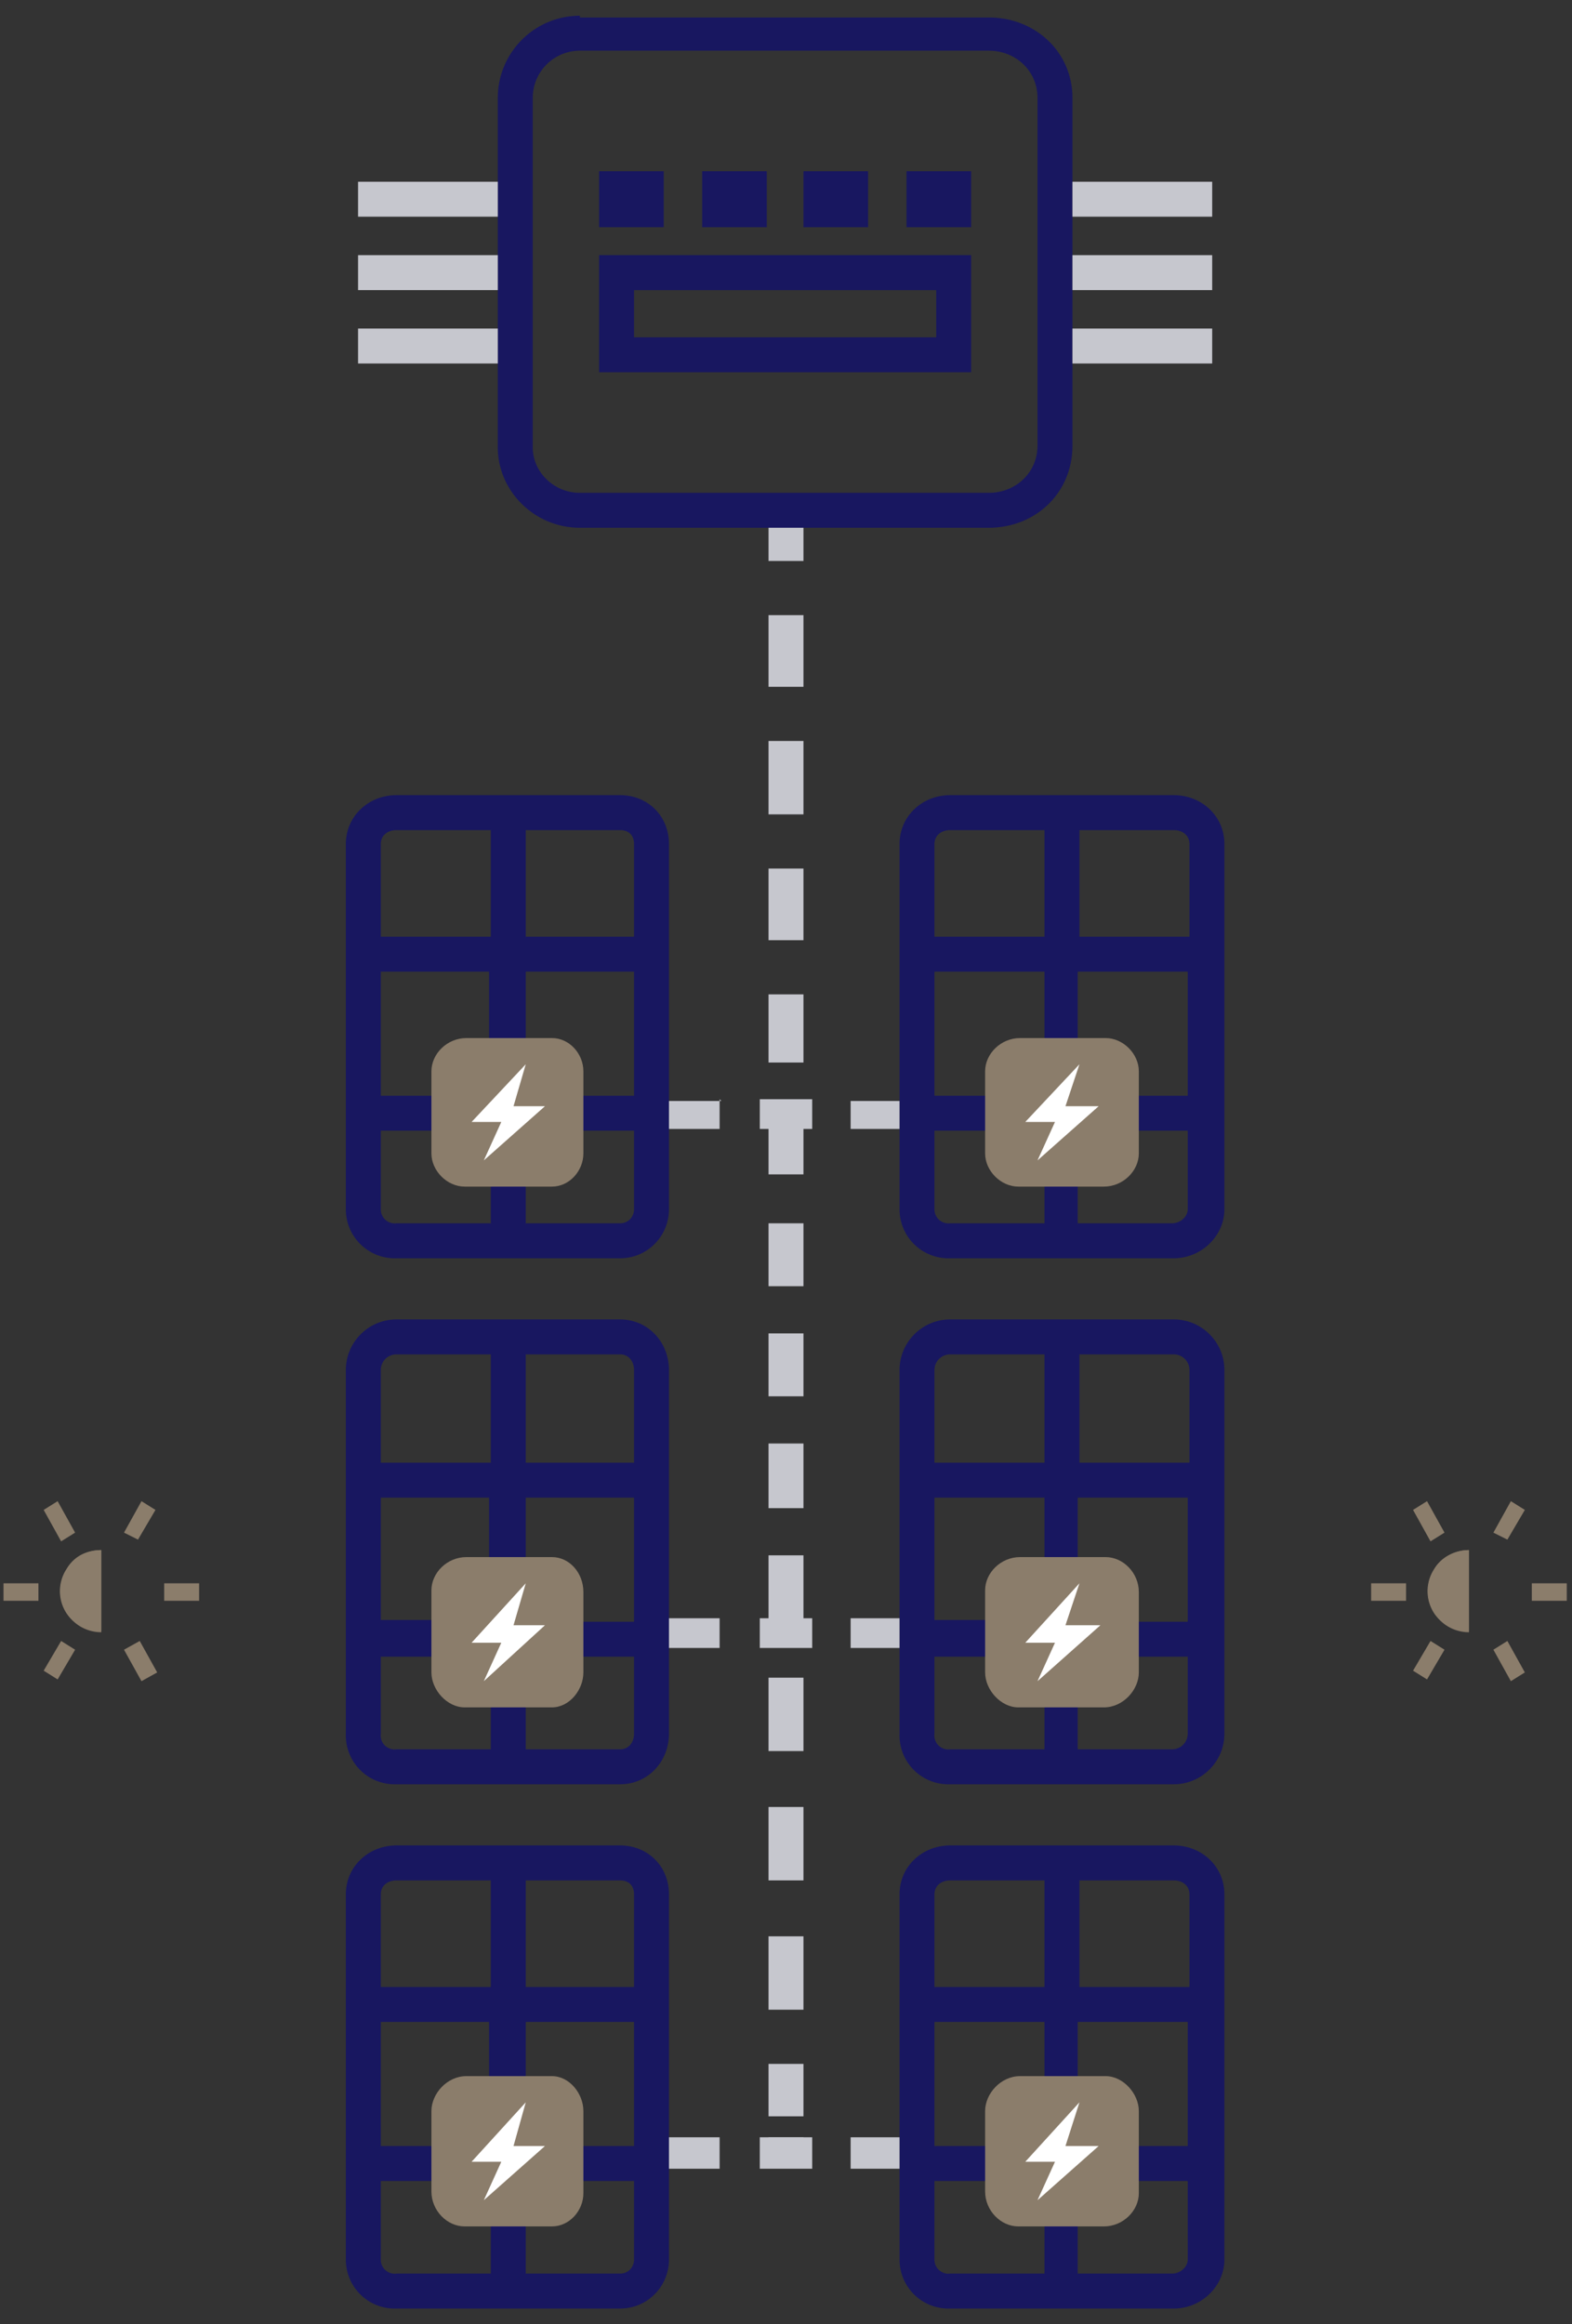 <svg xmlns="http://www.w3.org/2000/svg" width="90" height="133" fill="none"><rect width="100%" height="100%" fill="#333333" stroke="none"/><path fill="#C6C7CE" fill-rule="evenodd" d="M44 32.1v-2h2v2h-2Zm0 7.2v-4.1h2v4.1h-2Zm0 7.3v-4.2h2v4.2h-2Zm0 7.2v-4.1h2v4.1h-2Zm0 3.1h2v3.9h-2v-3.9Zm0 10.3v-3.7h2v3.7h-2Zm0 6.3V70h2v3.6h-2Zm0 6.4v-3.6h2v3.6h-2Zm0 6.4v-3.7h2v3.7h-2Zm0 2.7h2v4h-2v-4Zm0 11.3V96h2v4.2h-2Zm0 7.3v-4.2h2v4.2h-2Zm0 7.4v-4.2h2v4.2h-2Zm0 3.1h2v3h-2v-3Zm0 5.1v-.9h2v.9h-2Z" clip-rule="evenodd"/><path fill="#181760" fill-rule="evenodd" d="M56.6 2.9H33.2a2.7 2.7 0 0 0-2.7 2.7v20c0 1.4 1.2 2.6 2.7 2.6h23.4c1.6 0 2.8-1.2 2.8-2.7V5.6c0-1.5-1.2-2.7-2.8-2.7ZM33.2.9a4.7 4.7 0 0 0-4.7 4.7v20c0 2.5 2.1 4.6 4.7 4.6h23.4c2.7 0 4.8-2 4.8-4.7V5.6C61.4 3 59.3 1 56.6 1H33.2Z" clip-rule="evenodd"/><path fill="#C6C7CE" fill-rule="evenodd" d="M61.4 10.4h8v2h-8v-2ZM61.4 14.6h8v2h-8v-2ZM61.4 18.8h8v2h-8v-2ZM20.6 10.4h7.9v2h-8v-2ZM20.6 14.6h7.9v2h-8v-2ZM20.6 18.8h7.9v2h-8v-2Z" clip-rule="evenodd"/><path fill="#181760" fill-rule="evenodd" d="M53.6 16.6H36.3v2.7h17.3v-2.7Zm-19.3-2v6.7h21.3v-6.7H34.3ZM34.3 9.8V13H38V9.8h-3.7ZM46 9.8V13h3.7V9.8H46ZM51.9 9.8V13h3.7V9.8h-3.7ZM40.2 9.8V13h3.7V9.8h-3.7ZM61.8 92.8H68v-7.1h-6.3v7Zm0 2H68v4.4c0 .5-.4.9-.9.9h-5.4v-5.3Zm-2-2v-7.1h-6.3v7h6.3Zm-6.3 2h6.3v5.3h-5.4a.8.8 0 0 1-.9-.9v-4.4Zm-2-16.4c0-1.6 1.3-2.9 2.9-2.9h12.8c1.6 0 2.9 1.3 2.9 2.9v20.8c0 1.6-1.3 2.9-2.9 2.9H54.4a2.8 2.8 0 0 1-2.9-2.9V78.4Zm16.6 5.3v-5.3c0-.5-.4-.9-.9-.9h-5.4v6.2H68Zm-8.3 0v-6.2h-5.4c-.5 0-.9.4-.9.9v5.3h6.3ZM61.8 122.8H68v-7.1h-6.3v7.1Zm0 2H68v4.5c0 .4-.4.8-.9.8h-5.4v-5.3Zm-2-2v-7.1h-6.3v7.1h6.3Zm-6.3 2h6.3v5.3h-5.4a.8.8 0 0 1-.9-.8v-4.5Zm-2-16.4c0-1.6 1.3-2.8 2.9-2.8h12.8c1.6 0 2.9 1.2 2.9 2.8v20.9c0 1.5-1.3 2.8-2.9 2.8H54.4a2.8 2.8 0 0 1-2.9-2.8v-20.9Zm16.6 5.3v-5.3c0-.5-.4-.8-.9-.8h-5.4v6.1H68Zm-8.3 0v-6.1h-5.4c-.5 0-.9.3-.9.8v5.3h6.3ZM61.8 62.7H68v-7.1h-6.3v7.1Zm0 2H68v4.5c0 .4-.4.8-.9.8h-5.4v-5.3Zm-2-2v-7.1h-6.3v7.1h6.3Zm-6.3 2h6.3V70h-5.4a.8.8 0 0 1-.9-.8v-4.5Zm-2-16.4c0-1.6 1.3-2.8 2.9-2.8h12.8c1.6 0 2.9 1.2 2.9 2.8v20.9c0 1.5-1.3 2.8-2.9 2.8H54.4a2.8 2.8 0 0 1-2.9-2.8V48.3Zm16.6 5.3v-5.3c0-.5-.4-.8-.9-.8h-5.4v6.1H68Zm-8.3 0v-6.1h-5.4c-.5 0-.9.3-.9.8v5.3h6.3ZM30 92.8h6.3v-7.1h-6.2v7Zm0 2h6.3v4.4c0 .5-.3.9-.8.9h-5.4v-5.3Zm-2-2v-7.1h-6.2v7h6.3Zm-6.2 2h6.3v5.3h-5.4a.8.8 0 0 1-.9-.9v-4.4Zm-2-16.4c0-1.6 1.3-2.9 2.9-2.9h12.8c1.6 0 2.8 1.3 2.8 2.9v20.8c0 1.6-1.2 2.9-2.8 2.9H22.7a2.8 2.8 0 0 1-2.9-2.9V78.4Zm16.5 5.3v-5.3c0-.5-.3-.9-.8-.9h-5.4v6.2h6.2Zm-8.2 0v-6.2h-5.4c-.5 0-.9.4-.9.9v5.3h6.3ZM30 122.8h6.3v-7.1h-6.2v7.1Zm0 2h6.3v4.5c0 .4-.3.8-.8.8h-5.4v-5.3Zm-2-2v-7.1h-6.2v7.1h6.3Zm-6.2 2h6.3v5.3h-5.4a.8.8 0 0 1-.9-.8v-4.5Zm-2-16.4c0-1.6 1.3-2.8 2.9-2.8h12.8c1.6 0 2.8 1.2 2.8 2.8v20.9c0 1.5-1.2 2.8-2.8 2.8H22.7a2.8 2.8 0 0 1-2.9-2.8v-20.9Zm16.5 5.3v-5.3c0-.5-.3-.8-.8-.8h-5.4v6.1h6.2Zm-8.2 0v-6.1h-5.4c-.5 0-.9.3-.9.8v5.3h6.3ZM30 62.7h6.3v-7.1h-6.2v7.1Zm0 2h6.3v4.5c0 .4-.3.8-.8.8h-5.4v-5.3Zm-2-2v-7.1h-6.2v7.1h6.3Zm-6.2 2h6.3V70h-5.4a.8.8 0 0 1-.9-.8v-4.5Zm-2-16.4c0-1.6 1.3-2.8 2.9-2.8h12.8c1.6 0 2.8 1.2 2.8 2.8v20.9c0 1.5-1.2 2.8-2.8 2.8H22.7a2.8 2.8 0 0 1-2.9-2.8V48.3Zm16.5 5.3v-5.3c0-.5-.3-.8-.8-.8h-5.4v6.1h6.2Zm-8.2 0v-6.1h-5.4c-.5 0-.9.3-.9.8v5.3h6.3Z" clip-rule="evenodd"/><path fill="#8b7d6b" d="M84.1 91v2.4a2.3 2.3 0 1 1 0-4.7V91Z"/><path fill="#8b7d6b" fill-rule="evenodd" d="M82.1 89.8a2.3 2.3 0 0 0 0 2.5c.4.6 1.2 1 2 1v-4.6c-.8 0-1.6.4-2 1.1ZM89.7 90.6h-2v1h2v-1Zm-9.2 0h-2v1h2v-1ZM87.3 95.7l-1-1.8-.8.5 1 1.8.8-.5Zm-4.6-8-1-1.8-.8.5 1 1.8.8-.5ZM81.7 96.1l1-1.7-.8-.5-1 1.7.8.5Zm4.6-8 1-1.7-.8-.5-1 1.8.8.4Z" clip-rule="evenodd"/><path fill="#8b7d6b" d="M5.8 91v2.4a2.3 2.3 0 1 1 0-4.7V91Z"/><path fill="#8b7d6b" fill-rule="evenodd" d="M3.8 89.8a2.3 2.3 0 0 0 0 2.5c.4.6 1.1 1 2 1v-4.6c-.9 0-1.6.4-2 1.1ZM11.4 90.6h-2v1h2v-1Zm-9.2 0h-2v1h2v-1ZM9 95.7l-1-1.8-.9.5 1 1.8.9-.5Zm-4.7-8-1-1.8-.8.5 1 1.8.8-.5ZM3.3 96.1l1-1.7-.8-.5-1 1.7.8.5Zm4.6-8 1-1.7-.8-.5-1 1.8.8.4Z" clip-rule="evenodd"/><path fill="#C6C7CE" fill-rule="evenodd" d="M51.5 62.9v1.7h-2.8V63h2.8Zm-8 0h3v1.7h-3V63Zm-2.3 0v1.7h-2.9V63h3Z" clip-rule="evenodd"/><path fill="#8b7d6b" d="M56.4 61.3c0-1 .9-1.9 2-1.9h4.9c1 0 1.9.9 1.9 1.9V66c0 1-.9 1.9-2 1.9h-4.9c-1 0-1.9-.9-1.9-1.9v-4.7ZM24.7 61.3c0-1 .9-1.9 2-1.9h4.9c1 0 1.8.9 1.8 1.9V66c0 1-.8 1.9-1.8 1.9h-5c-1 0-1.9-.9-1.9-1.9v-4.7Z"/><path fill="#fff" d="m61 63.3.8-2.4-3.1 3.3h1.7l-1 2.2 3.5-3.1h-1.8ZM29.4 63.3l.7-2.4-3.1 3.3h1.7l-1 2.2 3.5-3.1h-1.8Z"/><path fill="#C6C7CE" fill-rule="evenodd" d="M51.5 92.6v1.7h-2.8v-1.7h2.8Zm-8 0h3v1.7h-3v-1.7Zm-2.3 0v1.7h-2.9v-1.7h3Z" clip-rule="evenodd"/><path fill="#8b7d6b" d="M56.4 91c0-1 .9-1.9 2-1.9h4.9c1 0 1.9.9 1.9 2v4.6c0 1-.9 2-2 2h-4.9c-1 0-1.9-1-1.9-2V91ZM24.7 91c0-1 .9-1.9 2-1.9h4.9c1 0 1.8.9 1.8 2v4.6c0 1-.8 2-1.8 2h-5c-1 0-1.9-1-1.9-2V91Z"/><path fill="#fff" d="m61 93 .8-2.4-3.1 3.4h1.7l-1 2.2L63 93h-1.8ZM29.4 93l.7-2.4L27 94h1.7l-1 2.2 3.5-3.2h-1.8Z"/><path fill="#C6C7CE" fill-rule="evenodd" d="M51.5 122.3v1.8h-2.8v-1.8h2.8Zm-8 0h3v1.8h-3v-1.8Zm-2.3 0v1.8h-2.9v-1.8h3Z" clip-rule="evenodd"/><path fill="#8b7d6b" d="M56.4 120.8c0-1 .9-2 2-2h4.9c1 0 1.9 1 1.9 2v4.7c0 1-.9 1.9-2 1.9h-4.9c-1 0-1.9-.9-1.9-2v-4.6ZM24.7 120.8c0-1 .9-2 2-2h4.9c1 0 1.8 1 1.8 2v4.7c0 1-.8 1.9-1.8 1.9h-5c-1 0-1.9-.9-1.9-2v-4.6Z"/><path fill="#fff" d="m61 122.8.8-2.5-3.1 3.4h1.7l-1 2.2 3.5-3.1h-1.8ZM29.4 122.8l.7-2.5-3.1 3.4h1.7l-1 2.2 3.5-3.1h-1.8Z"/></svg>
